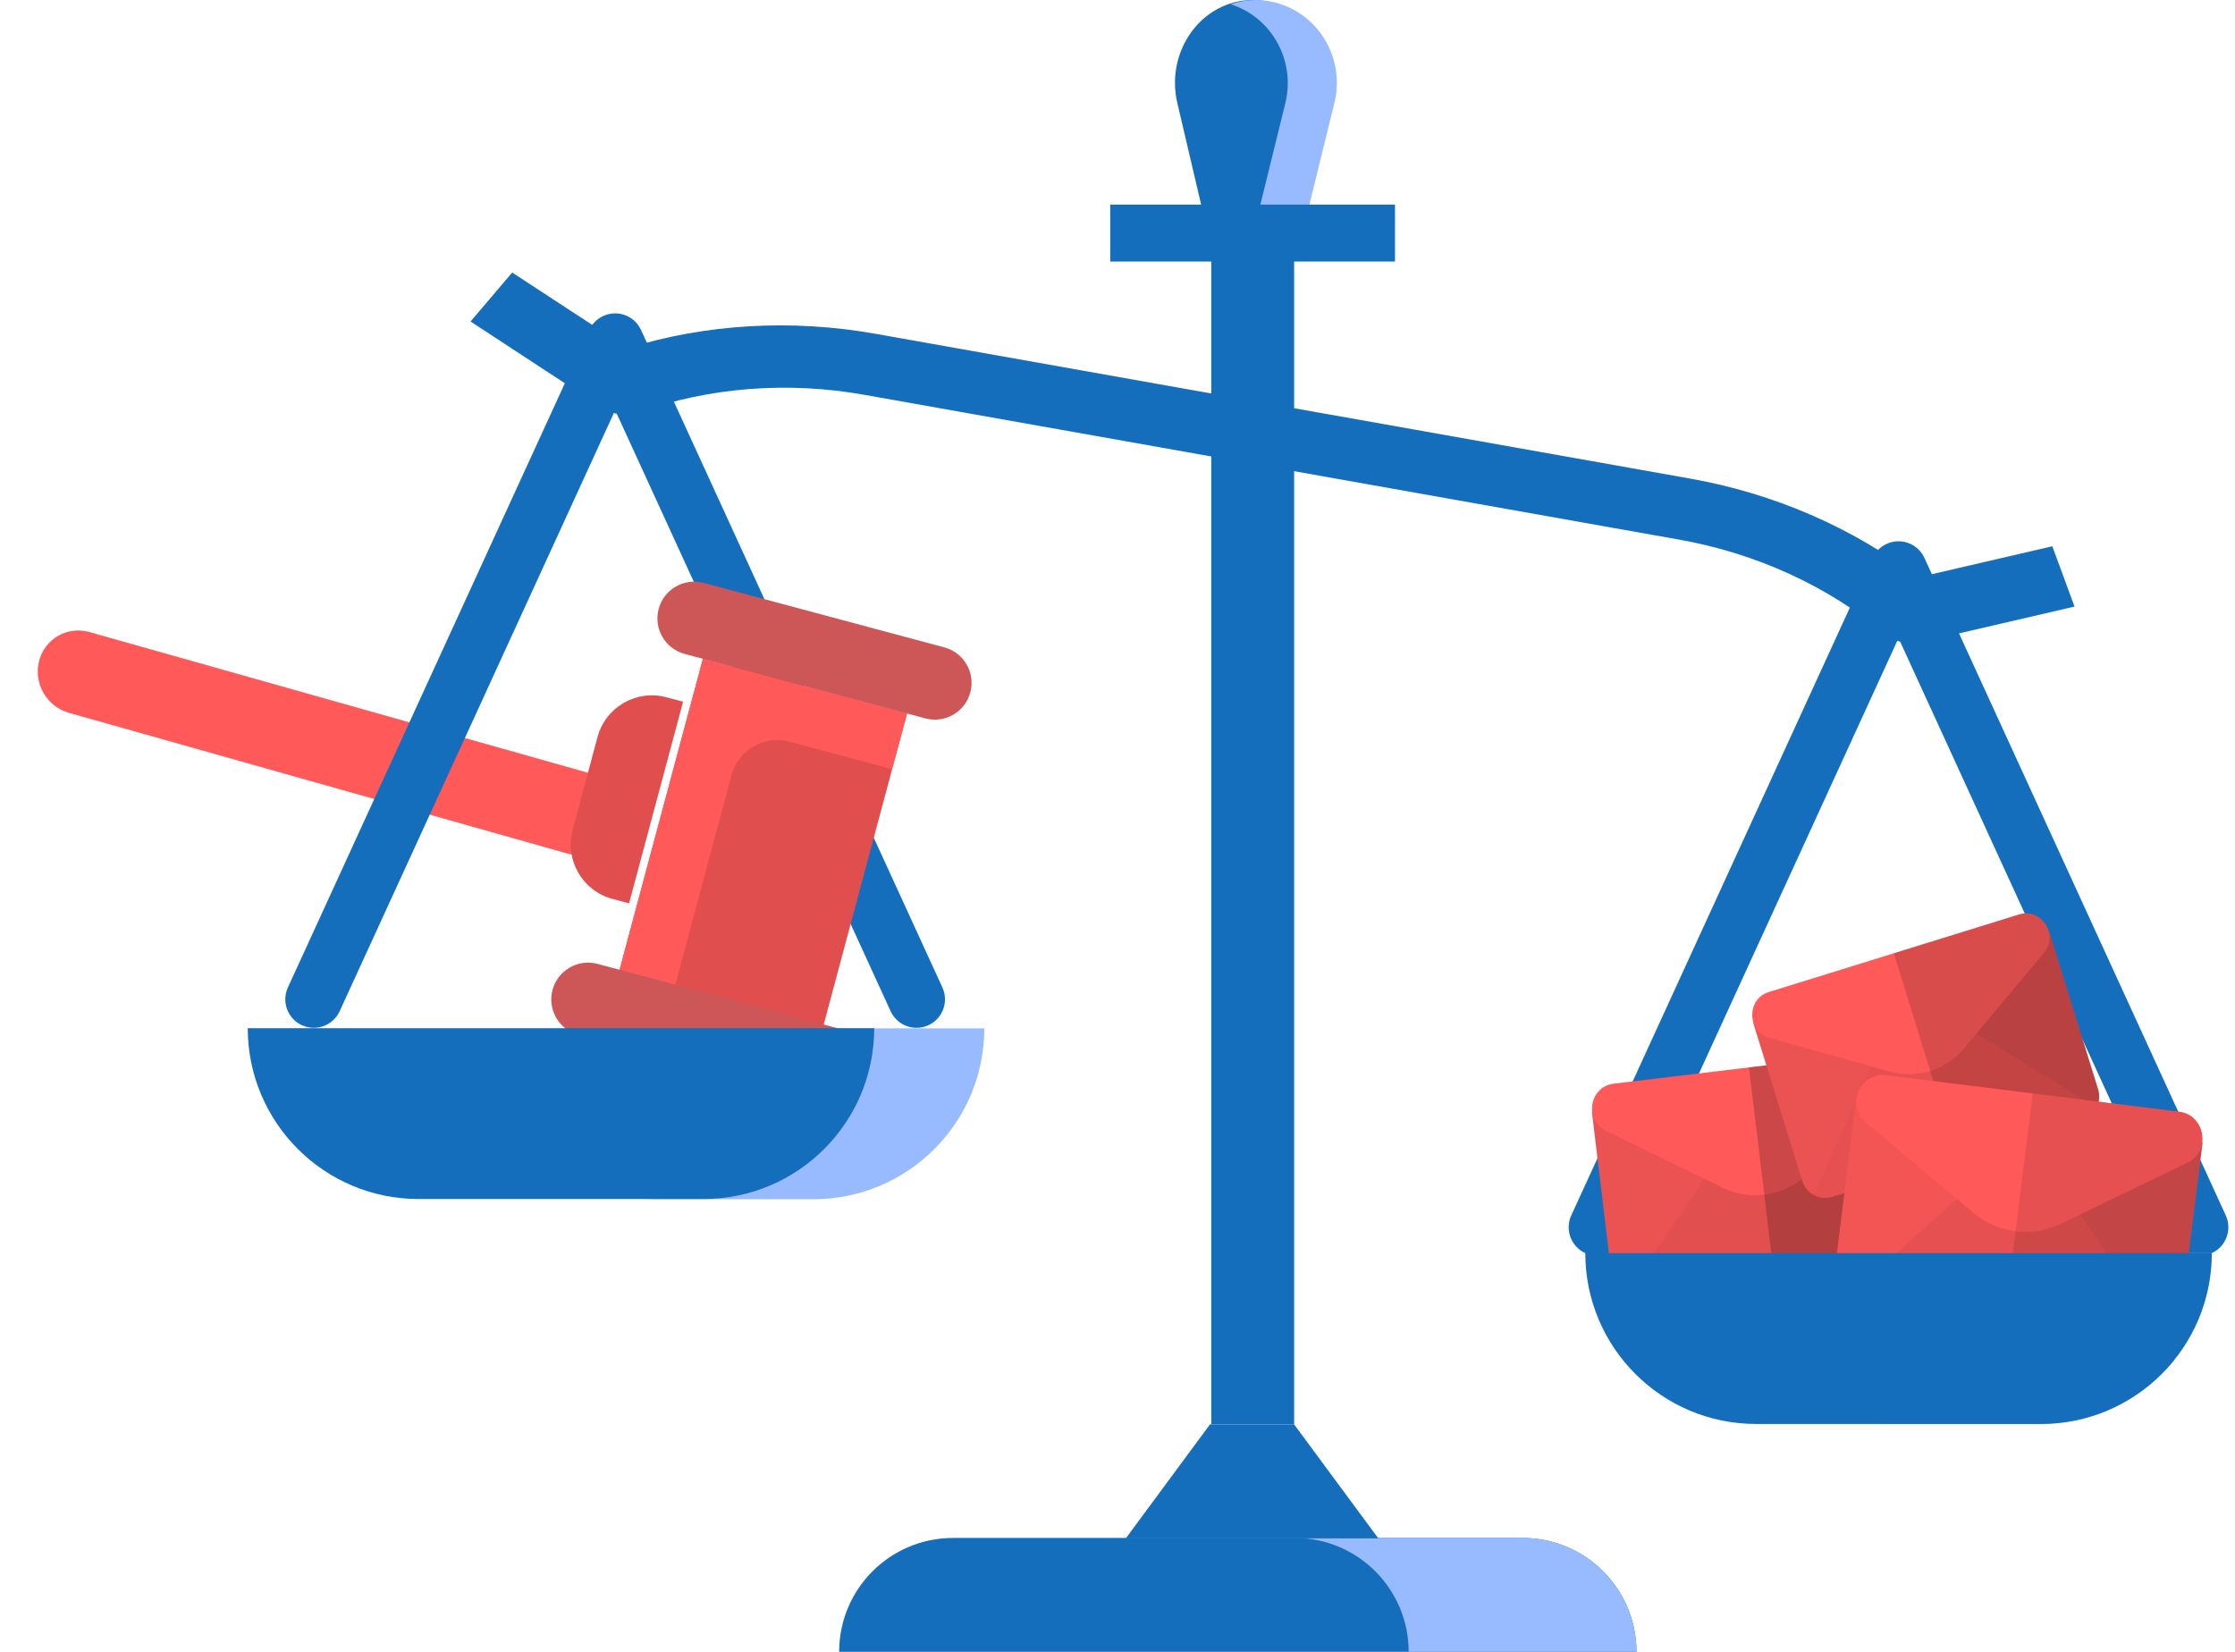 <svg width="299" height="221" viewBox="0 0 299 221" fill="none" xmlns="http://www.w3.org/2000/svg">
<g clip-path="url(#clip0_3933_102345)">
<path d="M254.727 85.97C253.781 85.802 252.9 85.401 252.196 84.812C244.514 78.407 234.92 74.019 224.634 72.195L115.686 52.83C105.393 50.992 94.87 51.806 85.44 55.173C83.868 55.724 82.034 55.499 80.615 54.581L62.949 43.014L68.521 36.463L83.981 46.575C94.458 43.327 105.926 42.664 117.138 44.661L226.086 64.026C237.314 66.013 247.861 70.589 256.586 77.254L274.56 73.084L277.533 81.154L256.963 85.925C256.243 86.092 255.476 86.107 254.727 85.97Z" fill="#156EBC"/>
<path d="M218.929 221H112.262C112.262 212.584 119.084 205.762 127.5 205.762H203.69C212.106 205.762 218.929 212.584 218.929 221Z" fill="#156EBC"/>
<path d="M203.691 205.762H173.215C181.631 205.762 188.453 212.584 188.453 221H218.93C218.93 212.584 212.107 205.762 203.691 205.762Z" fill="#98BBFF"/>
<path d="M184.392 205.818H150.609L161.87 190.572H173.131L184.392 205.818Z" fill="#156EBC"/>
<path d="M173.131 30.492H162.043V190.573H173.131V30.492Z" fill="#156EBC"/>
<path d="M174.244 28.413H160.933L157.505 13.784C156.11 7.842 159.495 1.818 165.066 0.33C165.891 0.11 166.74 0 167.588 0C173.329 0 177.981 4.965 177.981 11.092C177.981 12.001 177.878 12.903 177.671 13.784L174.244 28.413Z" fill="#156EBC"/>
<path d="M167.921 0C166.806 0.018 165.7 0.21 164.641 0.568C170.138 2.316 173.345 8.108 171.957 13.784L168.358 28.413H174.915L178.517 13.784C179.983 7.842 176.426 1.819 170.572 0.331C169.708 0.114 168.817 0 167.921 0Z" fill="#98BBFF"/>
<path d="M186.622 27.373H148.527V34.992H186.622V27.373Z" fill="#156EBC"/>
<path d="M290.84 165.782L253.986 85.371L217.133 165.782C216.257 167.694 213.994 168.533 212.081 167.657C210.169 166.781 209.331 164.518 210.207 162.605L250.523 74.64C251.399 72.727 253.662 71.889 255.574 72.766C256.405 73.146 257.068 73.809 257.449 74.64L297.765 162.605C298.641 164.518 297.804 166.781 295.891 167.657C293.979 168.537 291.72 167.694 290.84 165.782Z" fill="#156EBC"/>
<g filter="url(#filter0_d_3933_102345)">
<path d="M5.225 84.348C5.982 81.363 8.999 79.621 11.963 80.458L78.575 99.258C81.539 100.094 83.327 103.192 82.57 106.177C81.812 109.162 78.796 110.903 75.832 110.067L9.219 91.267C6.256 90.431 4.467 87.333 5.225 84.348Z" fill="#FF5959"/>
</g>
<path d="M84.157 120.86L81.932 120.264C77.914 119.188 75.529 115.058 76.606 111.039L79.936 98.614C81.012 94.596 85.142 92.211 89.161 93.288L91.385 93.884L84.157 120.86Z" fill="#E04E4E"/>
<path d="M119.149 135.29L82.295 54.879L45.441 135.29C44.565 137.203 42.303 138.041 40.39 137.165C38.477 136.289 37.639 134.026 38.515 132.114L78.832 44.148C79.708 42.235 81.971 41.397 83.883 42.273C84.714 42.654 85.377 43.317 85.758 44.148L126.075 132.114C126.951 134.026 126.113 136.289 124.2 137.165C122.288 138.045 120.029 137.203 119.149 135.29Z" fill="#156EBC"/>
<g filter="url(#filter1_d_3933_102345)">
<path d="M108.835 138.055L121.348 91.354L94.041 84.037L81.527 130.738L108.835 138.055Z" fill="#E04E4E"/>
<path d="M121.35 91.34L119.35 98.804L105.624 95.126C102.243 94.22 98.768 96.227 97.862 99.608L88.987 132.729L81.523 130.729L94.038 84.022L121.35 91.34Z" fill="#FF5959"/>
<path d="M88.118 77.359C88.821 74.736 91.517 73.179 94.141 73.882L126.334 82.508C128.958 83.211 130.514 85.907 129.812 88.531C129.109 91.154 126.412 92.711 123.789 92.008L91.595 83.382C88.972 82.678 87.415 79.982 88.118 77.359Z" fill="#CD5656"/>
</g>
<path d="M108.823 137.584C108.823 150.209 98.59 160.442 85.965 160.442H108.823C121.448 160.442 131.68 150.209 131.68 137.584H108.823Z" fill="#98BBFF"/>
<path d="M273.034 167.656C273.034 180.281 262.801 190.513 250.176 190.513H273.034C285.659 190.513 295.891 180.281 295.891 167.656H273.034Z" fill="#98BBFF"/>
<g filter="url(#filter2_d_3933_102345)">
<path d="M255.759 139.513C255.555 137.816 254.1 136.286 252.099 136.527L215.858 140.884C213.857 141.124 212.807 142.955 213.011 144.652L212.969 144.657L215.732 167.637C215.841 168.543 216.311 169.322 216.976 169.852C217.649 170.373 218.517 170.645 219.423 170.536L255.664 166.179C256.57 166.07 257.349 165.6 257.879 164.935C258.4 164.262 258.672 163.394 258.563 162.488L255.8 139.508L255.759 139.513Z" fill="#FF5959"/>
<path opacity="0.15" d="M255.801 139.508L258.564 162.489C258.672 163.395 258.401 164.263 257.88 164.935L243.289 151.783L254.616 142.375C255.551 141.602 255.882 140.527 255.76 139.513L255.801 139.508Z" fill="black"/>
<path opacity="0.12" d="M243.289 151.783L257.88 164.936C257.35 165.601 256.571 166.071 255.665 166.18L219.424 170.536C218.518 170.645 217.649 170.374 216.977 169.853L228.035 153.617L230.476 154.811C233.991 156.527 238.192 156.022 241.2 153.522L243.289 151.783Z" fill="black"/>
<path opacity="0.08" d="M228.034 153.616L216.976 169.852C216.31 169.322 215.841 168.543 215.732 167.637L212.969 144.657L213.01 144.652C213.132 145.665 213.707 146.624 214.799 147.161L228.034 153.616Z" fill="black"/>
<path opacity="0.2" d="M255.76 139.513C255.556 137.816 254.101 136.287 252.1 136.527L233.98 138.706L237.544 168.357L255.665 166.179C256.571 166.07 257.35 165.6 257.88 164.935C258.401 164.263 258.672 163.394 258.563 162.488L255.801 139.508L255.76 139.513Z" fill="black"/>
</g>
<g filter="url(#filter3_d_3933_102345)">
<path d="M274.068 119.953C273.582 118.385 271.943 117.192 270.094 117.765L236.609 128.148C234.759 128.722 234.084 130.633 234.57 132.201L234.532 132.213L241.116 153.446C241.376 154.283 241.954 154.937 242.674 155.323C243.4 155.699 244.267 155.805 245.104 155.546L278.59 145.162C279.427 144.903 280.082 144.324 280.468 143.604C280.843 142.879 280.95 142.011 280.69 141.174L274.106 119.941L274.068 119.953Z" fill="#FF5959"/>
<path opacity="0.15" d="M274.108 119.941L280.692 141.174C280.952 142.011 280.845 142.878 280.469 143.603L264.41 133.701L273.485 122.854C274.234 121.962 274.36 120.889 274.07 119.952L274.108 119.941Z" fill="black"/>
<path opacity="0.1" d="M264.41 133.703L280.469 143.605C280.084 144.326 279.429 144.904 278.592 145.164L245.106 155.547C244.269 155.807 243.402 155.7 242.676 155.325L250.316 138.073L252.829 138.779C256.446 139.793 260.328 138.589 262.737 135.706L264.41 133.703Z" fill="black"/>
<path opacity="0.08" d="M250.313 138.072L242.674 155.323C241.953 154.938 241.375 154.283 241.115 153.446L234.531 132.213L234.569 132.201C234.86 133.137 235.569 133.943 236.693 134.262L250.313 138.072Z" fill="black"/>
<path opacity="0.15" d="M274.068 119.953C273.582 118.386 271.943 117.192 270.095 117.765L253.352 122.957L261.848 150.354L278.59 145.163C279.427 144.903 280.082 144.325 280.468 143.604C280.844 142.879 280.95 142.012 280.691 141.175L274.107 119.942L274.068 119.953Z" fill="black"/>
</g>
<g filter="url(#filter4_d_3933_102345)">
<path d="M294.618 148.726C294.847 146.89 293.718 144.903 291.553 144.633L252.333 139.744C250.167 139.474 248.585 141.124 248.356 142.96L248.312 142.954L245.212 167.824C245.089 168.804 245.379 169.746 245.94 170.476C246.511 171.199 247.352 171.711 248.333 171.834L287.553 176.722C288.534 176.845 289.475 176.555 290.206 175.994C290.929 175.423 291.441 174.582 291.563 173.601L294.663 148.732L294.618 148.726Z" fill="#FF5959"/>
<path opacity="0.15" d="M294.663 148.733L291.563 173.602C291.441 174.582 290.928 175.424 290.206 175.994L278.309 158.362L292.669 151.435C293.854 150.868 294.482 149.823 294.618 148.727L294.663 148.733Z" fill="black"/>
<path opacity="0.1" d="M278.31 158.363L290.207 175.995C289.476 176.556 288.535 176.846 287.554 176.723L248.334 171.835C247.353 171.712 246.512 171.2 245.941 170.477L261.802 156.305L264.056 158.197C267.301 160.919 271.847 161.486 275.661 159.644L278.31 158.363Z" fill="black"/>
<path opacity="0.05" d="M261.801 156.304L245.94 170.476C245.379 169.746 245.089 168.804 245.212 167.824L248.312 142.955L248.356 142.96C248.219 144.057 248.573 145.214 249.581 146.064L261.801 156.304Z" fill="black"/>
<path opacity="0.1" d="M294.616 148.726C294.845 146.89 293.716 144.902 291.551 144.632L271.941 142.188L267.941 174.277L287.551 176.721C288.532 176.843 289.473 176.554 290.204 175.993C290.927 175.423 291.439 174.581 291.561 173.601L294.661 148.73L294.616 148.726Z" fill="black"/>
</g>
<path d="M212.082 167.656H295.891C295.891 180.281 285.659 190.513 273.034 190.513H234.938C222.318 190.513 212.082 180.28 212.082 167.656Z" fill="#156EBC"/>
<path d="M73.919 132.439C74.622 129.815 77.318 128.259 79.942 128.961L112.135 137.588C114.758 138.291 116.315 140.987 115.612 143.611C114.909 146.234 112.213 147.791 109.59 147.088L77.396 138.461C74.773 137.758 73.216 135.062 73.919 132.439Z" fill="#CD5656"/>
<path d="M33.145 137.561H116.954C116.954 150.186 106.721 160.418 94.097 160.418H56.001C43.381 160.417 33.145 150.185 33.145 137.561Z" fill="#156EBC"/>
</g>
<defs>
<filter id="filter0_d_3933_102345" x="0.946" y="80.248" width="85.901" height="38.239" filterUnits="userSpaceOnUse" color-interpolation-filters="sRGB">
<feFlood flood-opacity="0" result="BackgroundImageFix"/>
<feColorMatrix in="SourceAlpha" type="matrix" values="0 0 0 0 0 0 0 0 0 0 0 0 0 0 0 0 0 0 127 0" result="hardAlpha"/>
<feOffset dy="4.105"/>
<feGaussianBlur stdDeviation="2.052"/>
<feComposite in2="hardAlpha" operator="out"/>
<feColorMatrix type="matrix" values="0 0 0 0 0 0 0 0 0 0 0 0 0 0 0 0 0 0 0.25 0"/>
<feBlend mode="normal" in2="BackgroundImageFix" result="effect1_dropShadow_3933_102345"/>
<feBlend mode="normal" in="SourceGraphic" in2="effect1_dropShadow_3933_102345" result="shape"/>
</filter>
<filter id="filter1_d_3933_102345" x="77.419" y="73.713" width="56.666" height="72.551" filterUnits="userSpaceOnUse" color-interpolation-filters="sRGB">
<feFlood flood-opacity="0" result="BackgroundImageFix"/>
<feColorMatrix in="SourceAlpha" type="matrix" values="0 0 0 0 0 0 0 0 0 0 0 0 0 0 0 0 0 0 127 0" result="hardAlpha"/>
<feOffset dy="4.105"/>
<feGaussianBlur stdDeviation="2.052"/>
<feComposite in2="hardAlpha" operator="out"/>
<feColorMatrix type="matrix" values="0 0 0 0 0 0 0 0 0 0 0 0 0 0 0 0 0 0 0.25 0"/>
<feBlend mode="normal" in2="BackgroundImageFix" result="effect1_dropShadow_3933_102345"/>
<feBlend mode="normal" in="SourceGraphic" in2="effect1_dropShadow_3933_102345" result="shape"/>
</filter>
<filter id="filter2_d_3933_102345" x="208.864" y="136.502" width="53.827" height="42.268" filterUnits="userSpaceOnUse" color-interpolation-filters="sRGB">
<feFlood flood-opacity="0" result="BackgroundImageFix"/>
<feColorMatrix in="SourceAlpha" type="matrix" values="0 0 0 0 0 0 0 0 0 0 0 0 0 0 0 0 0 0 127 0" result="hardAlpha"/>
<feOffset dy="4.105"/>
<feGaussianBlur stdDeviation="2.052"/>
<feComposite in2="hardAlpha" operator="out"/>
<feColorMatrix type="matrix" values="0 0 0 0 0 0 0 0 0 0 0 0 0 0 0 0 0 0 0.25 0"/>
<feBlend mode="normal" in2="BackgroundImageFix" result="effect1_dropShadow_3933_102345"/>
<feBlend mode="normal" in="SourceGraphic" in2="effect1_dropShadow_3933_102345" result="shape"/>
</filter>
<filter id="filter3_d_3933_102345" x="229.834" y="117.619" width="55.586" height="47.238" filterUnits="userSpaceOnUse" color-interpolation-filters="sRGB">
<feFlood flood-opacity="0" result="BackgroundImageFix"/>
<feColorMatrix in="SourceAlpha" type="matrix" values="0 0 0 0 0 0 0 0 0 0 0 0 0 0 0 0 0 0 127 0" result="hardAlpha"/>
<feOffset dy="4.584"/>
<feGaussianBlur stdDeviation="2.292"/>
<feComposite in2="hardAlpha" operator="out"/>
<feColorMatrix type="matrix" values="0 0 0 0 0 0 0 0 0 0 0 0 0 0 0 0 0 0 0.25 0"/>
<feBlend mode="normal" in2="BackgroundImageFix" result="effect1_dropShadow_3933_102345"/>
<feBlend mode="normal" in="SourceGraphic" in2="effect1_dropShadow_3933_102345" result="shape"/>
</filter>
<filter id="filter4_d_3933_102345" x="241.079" y="139.715" width="57.69" height="45.245" filterUnits="userSpaceOnUse" color-interpolation-filters="sRGB">
<feFlood flood-opacity="0" result="BackgroundImageFix"/>
<feColorMatrix in="SourceAlpha" type="matrix" values="0 0 0 0 0 0 0 0 0 0 0 0 0 0 0 0 0 0 127 0" result="hardAlpha"/>
<feOffset dy="4.105"/>
<feGaussianBlur stdDeviation="2.052"/>
<feComposite in2="hardAlpha" operator="out"/>
<feColorMatrix type="matrix" values="0 0 0 0 0 0 0 0 0 0 0 0 0 0 0 0 0 0 0.25 0"/>
<feBlend mode="normal" in2="BackgroundImageFix" result="effect1_dropShadow_3933_102345"/>
<feBlend mode="normal" in="SourceGraphic" in2="effect1_dropShadow_3933_102345" result="shape"/>
</filter>
<clipPath id="clip0_3933_102345">
<rect width="299" height="221" fill="white"/>
</clipPath>
</defs>
</svg>
